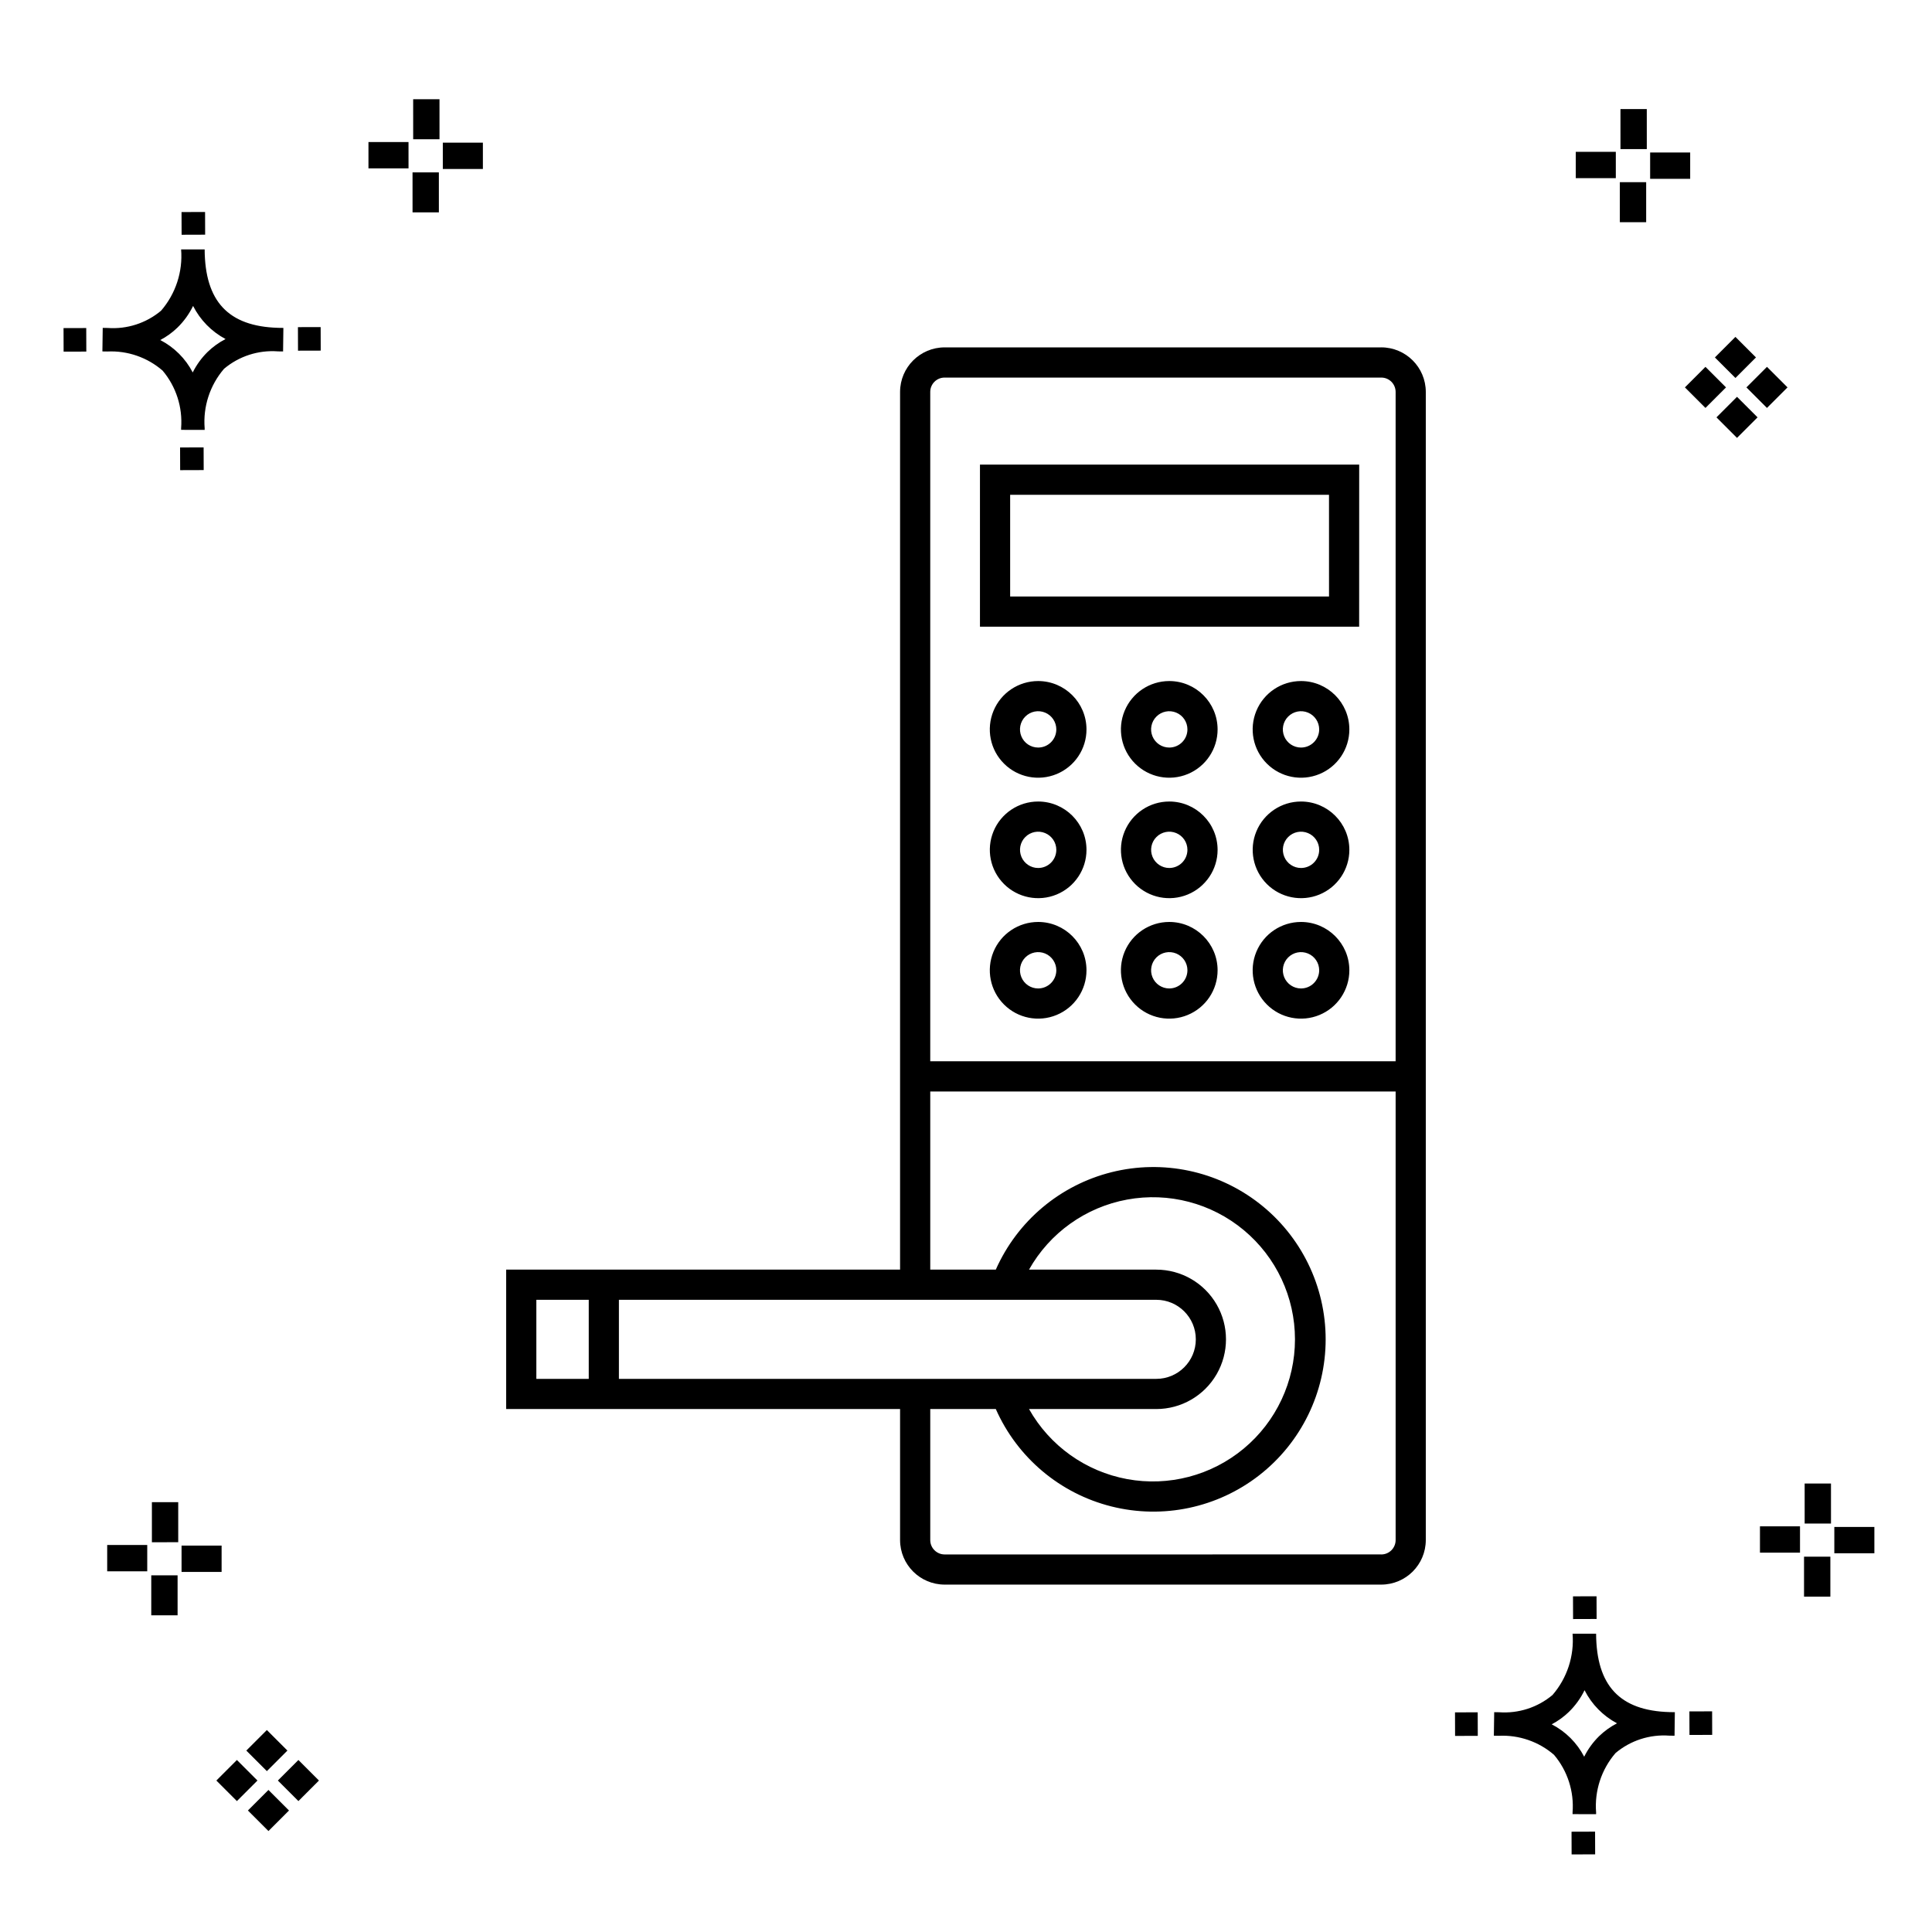 <?xml version="1.0" encoding="UTF-8"?>
<!-- Uploaded to: SVG Repo, www.svgrepo.com, Generator: SVG Repo Mixer Tools -->
<svg fill="#000000" width="800px" height="800px" version="1.1" viewBox="144 144 512 512" xmlns="http://www.w3.org/2000/svg">
 <g>
  <path d="m197.96 262.56 0.02 6.016-6.238 0.02-0.02-6.016zm19.738-31.68c0.434 0.023 0.93 0.008 1.402 0.02l-0.082 6.238c-0.449 0.008-0.93-0.004-1.387-0.02v-0.004c-5.172-0.379-10.285 1.277-14.254 4.617-3.746 4.352-5.598 10.023-5.141 15.75v0.449l-6.238-0.016v-0.445c0.434-5.535-1.328-11.02-4.914-15.262-4.047-3.504-9.285-5.316-14.633-5.055h-0.004c-0.434 0-0.867-0.008-1.312-0.02l0.09-6.238c0.441 0 0.879 0.008 1.309 0.02h-0.004c5.129 0.375 10.203-1.266 14.148-4.566 3.879-4.484 5.797-10.34 5.32-16.254l6.238 0.008c0.074 13.766 6.266 20.395 19.461 20.777zm-13.922 2.969h-0.004c-3.703-1.969-6.707-5.031-8.602-8.773-1.043 2.148-2.453 4.098-4.164 5.762-1.352 1.301-2.879 2.406-4.539 3.277 3.691 1.902 6.699 4.902 8.609 8.586 1.004-2.019 2.336-3.856 3.945-5.438 1.41-1.363 3.008-2.516 4.75-3.414zm-42.938-2.898 0.02 6.238 6.016-0.016-0.02-6.238zm68.137-0.273-6.019 0.016 0.02 6.238 6.019-0.016zm-30.609-24.484-0.02-6.016-6.238 0.02 0.02 6.016zm405.96 42.965 5.445 5.445-5.445 5.445-5.445-5.445zm7.941-7.941 5.445 5.445-5.445 5.445-5.445-5.445zm-16.301 0 5.445 5.445-5.445 5.445-5.445-5.445zm7.941-7.941 5.445 5.445-5.441 5.449-5.445-5.445zm-11.992-41.891h-10.613v-6.977h10.613zm-19.707-0.168h-10.613v-6.977h10.613zm8.043 11.668h-6.977v-10.602h6.977zm0.168-19.375h-6.977l-0.004-10.613h6.977zm-308.45 5.273h-10.617v-6.977h10.617zm-19.707-0.168h-10.617v-6.977h10.613zm8.043 11.664h-6.977l-0.004-10.598h6.977zm0.168-19.375h-6.977l-0.004-10.613h6.977zm300 448.52 0.02 6.016 6.238-0.02-0.02-6.016zm25.977-31.699c0.438 0.023 0.93 0.008 1.402 0.02l-0.082 6.238c-0.449 0.008-0.93-0.004-1.387-0.02-5.172-0.379-10.289 1.277-14.254 4.617-3.75 4.352-5.602 10.023-5.144 15.75v0.449l-6.238-0.016v-0.445c0.438-5.539-1.328-11.023-4.91-15.266-4.047-3.504-9.289-5.312-14.633-5.051h-0.004c-0.434 0-0.867-0.008-1.312-0.02l0.09-6.238c0.441 0 0.879 0.008 1.309 0.02h-0.004c5.129 0.371 10.203-1.266 14.145-4.566 3.879-4.484 5.797-10.34 5.32-16.254l6.238 0.008c0.074 13.762 6.266 20.395 19.461 20.773zm-13.922 2.969-0.004 0.004c-3.703-1.969-6.707-5.031-8.602-8.773-1.043 2.148-2.453 4.098-4.168 5.762-1.352 1.301-2.879 2.406-4.539 3.277 3.691 1.902 6.699 4.898 8.609 8.586 1.004-2.019 2.34-3.859 3.945-5.438 1.41-1.363 3.012-2.516 4.754-3.414zm-42.938-2.898 0.02 6.238 6.016-0.016-0.02-6.238zm68.137-0.273-6.019 0.016 0.02 6.238 6.019-0.016zm-30.609-24.48-0.02-6.016-6.238 0.02 0.02 6.016zm73.609-17.414-10.613 0.004v-6.977h10.613zm-19.707-0.164h-10.613v-6.977h10.613zm8.043 11.664h-6.977v-10.598h6.977zm0.168-19.375h-6.977l-0.004-10.613h6.977zm-414.09 70.602 5.445 5.445-5.445 5.445-5.445-5.445zm7.941-7.941 5.445 5.445-5.445 5.445-5.445-5.445zm-16.301 0 5.445 5.445-5.445 5.445-5.445-5.445zm7.941-7.941 5.445 5.445-5.445 5.445-5.445-5.445zm-11.996-41.895h-10.613v-6.973h10.613zm-19.707-0.164h-10.613v-6.977h10.613zm8.043 11.664h-6.977v-10.598h6.977zm0.168-19.375-6.977 0.004v-10.617h6.977z"/>
  <path d="m510.05 236.06h-115.72c-6.512 0.012-11.793 5.289-11.801 11.801v232.6h-104.39v36.945h104.39v34.73c0.008 6.512 5.289 11.793 11.801 11.801h115.72c6.512-0.008 11.793-5.289 11.801-11.801v-304.28c-0.008-6.512-5.289-11.789-11.801-11.801zm-115.72 8h115.72c2.102 0 3.801 1.703 3.805 3.801v177.39h-123.33v-177.39c0-2.098 1.703-3.801 3.801-3.801zm56.098 244.4c5.785 0 10.477 4.691 10.477 10.477s-4.691 10.477-10.477 10.477h-142.41v-20.953zm0-7.996h-33.727c5.484-9.742 15.016-16.547 26.012-18.566 10.996-2.023 22.32 0.945 30.91 8.102 8.594 7.156 13.559 17.758 13.559 28.938 0 11.18-4.965 21.785-13.559 28.938-8.59 7.156-19.914 10.125-30.91 8.105-10.996-2.023-20.527-8.828-26.012-18.57h33.727c6.598 0 12.699-3.519 15.996-9.234 3.301-5.719 3.301-12.758 0-18.477-3.297-5.715-9.398-9.234-15.996-9.234zm-164.29 7.996h13.887v20.953h-13.887zm223.91 67.48-115.72 0.004c-2.098-0.004-3.801-1.707-3.801-3.805v-34.73h17.371c5.691 12.867 16.996 22.391 30.637 25.812 13.645 3.426 28.109 0.371 39.199-8.281 11.094-8.652 17.578-21.938 17.578-36.004s-6.484-27.352-17.578-36c-11.09-8.652-25.555-11.711-39.199-8.285-13.641 3.426-24.945 12.945-30.637 25.812h-17.371v-47.211h123.33v118.89c-0.004 2.098-1.703 3.801-3.805 3.805zm-5.848-288.81h-100.5v42.945h100.49zm-7.996 34.949h-84.504v-26.949h84.5zm-42.336 86.25c-5.18-0.004-9.855 3.117-11.84 7.906-1.98 4.789-0.887 10.297 2.777 13.965 3.664 3.664 9.176 4.758 13.965 2.773 4.789-1.984 7.91-6.656 7.906-11.84-0.008-7.066-5.738-12.797-12.809-12.805zm0 17.625c-1.945 0-3.703-1.172-4.449-2.969-0.746-1.797-0.336-3.871 1.039-5.246 1.375-1.379 3.445-1.793 5.246-1.051 1.801 0.746 2.977 2.5 2.977 4.445-0.004 2.66-2.152 4.812-4.812 4.82zm34.914-17.625c-5.184 0-9.855 3.121-11.836 7.91-1.984 4.785-0.887 10.297 2.777 13.961 3.664 3.664 9.176 4.758 13.965 2.773 4.785-1.984 7.906-6.656 7.906-11.84-0.012-7.07-5.742-12.797-12.812-12.805zm0 17.625c-1.945 0-3.703-1.172-4.449-2.973-0.742-1.797-0.332-3.867 1.043-5.246 1.375-1.375 3.445-1.789 5.246-1.047 1.801 0.746 2.973 2.5 2.977 4.445-0.004 2.66-2.156 4.816-4.816 4.82zm-69.66-17.625c-5.184 0-9.855 3.121-11.84 7.906-1.98 4.789-0.883 10.301 2.781 13.965 3.664 3.664 9.176 4.758 13.961 2.773 4.789-1.984 7.91-6.656 7.906-11.84-0.008-7.07-5.738-12.801-12.809-12.805zm0 17.625c-1.949 0-3.703-1.172-4.449-2.973-0.746-1.797-0.336-3.867 1.043-5.246 1.375-1.375 3.445-1.789 5.246-1.047 1.797 0.746 2.973 2.5 2.973 4.445 0 2.66-2.156 4.816-4.812 4.82zm34.75-49.543h-0.004c-5.18 0-9.848 3.121-11.832 7.906-1.98 4.785-0.887 10.293 2.777 13.957 3.664 3.664 9.172 4.758 13.957 2.777 4.785-1.984 7.906-6.652 7.906-11.832-0.008-7.07-5.738-12.801-12.809-12.809zm0 17.617h-0.004c-1.945 0-3.699-1.172-4.441-2.969-0.746-1.797-0.336-3.867 1.043-5.242 1.375-1.379 3.445-1.789 5.242-1.043 1.797 0.742 2.969 2.496 2.969 4.445-0.004 2.652-2.156 4.805-4.812 4.809zm34.91-17.617c-5.18 0-9.848 3.121-11.828 7.91-1.984 4.785-0.887 10.293 2.777 13.953 3.664 3.664 9.172 4.758 13.957 2.777 4.785-1.984 7.906-6.652 7.906-11.832-0.012-7.074-5.742-12.801-12.812-12.809zm0 17.617c-1.945 0-3.699-1.176-4.441-2.973-0.742-1.797-0.332-3.867 1.047-5.242 1.375-1.375 3.441-1.785 5.238-1.039 1.801 0.746 2.973 2.5 2.973 4.445-0.004 2.656-2.16 4.809-4.816 4.809zm-69.66-17.617c-5.18 0-9.852 3.121-11.832 7.906-1.98 4.789-0.883 10.297 2.777 13.957 3.664 3.664 9.172 4.758 13.961 2.777 4.785-1.984 7.902-6.652 7.902-11.832-0.008-7.074-5.738-12.801-12.809-12.809zm0 17.617c-1.945 0-3.699-1.176-4.441-2.973-0.746-1.797-0.332-3.867 1.043-5.242s3.445-1.785 5.242-1.039c1.797 0.746 2.969 2.5 2.969 4.445 0 2.656-2.156 4.809-4.812 4.809zm34.75-49.543h-0.004c-5.18 0-9.852 3.117-11.836 7.906-1.984 4.785-0.891 10.297 2.773 13.961 3.66 3.664 9.172 4.762 13.961 2.781 4.785-1.98 7.91-6.652 7.91-11.832-0.008-7.074-5.734-12.805-12.809-12.816zm0 17.625h-0.004c-1.945 0.004-3.703-1.172-4.449-2.969-0.746-1.801-0.336-3.871 1.043-5.25 1.375-1.375 3.449-1.789 5.246-1.043 1.801 0.746 2.973 2.504 2.973 4.453-0.004 2.656-2.156 4.805-4.812 4.809zm34.914-17.625h-0.004c-5.18 0-9.852 3.121-11.836 7.906-1.984 4.789-0.887 10.297 2.773 13.961 3.664 3.668 9.176 4.762 13.961 2.781 4.789-1.98 7.91-6.652 7.914-11.832-0.008-7.074-5.738-12.809-12.812-12.816zm0 17.625h-0.004c-1.949 0-3.703-1.172-4.449-2.973-0.746-1.801-0.332-3.871 1.047-5.246 1.379-1.379 3.449-1.789 5.246-1.043 1.801 0.746 2.973 2.504 2.973 4.453-0.004 2.656-2.16 4.809-4.816 4.809zm-69.66-17.625h-0.004c-5.184 0-9.855 3.121-11.836 7.906-1.984 4.789-0.891 10.297 2.773 13.961 3.664 3.668 9.172 4.762 13.961 2.781 4.789-1.98 7.91-6.652 7.91-11.832-0.004-7.074-5.734-12.809-12.809-12.816zm0 17.625h-0.004c-1.949 0-3.703-1.172-4.449-2.973-0.746-1.797-0.332-3.871 1.043-5.246 1.379-1.379 3.449-1.789 5.25-1.043 1.797 0.746 2.973 2.504 2.969 4.453-0.004 2.656-2.156 4.809-4.812 4.809z"/>
 </g>
</svg>